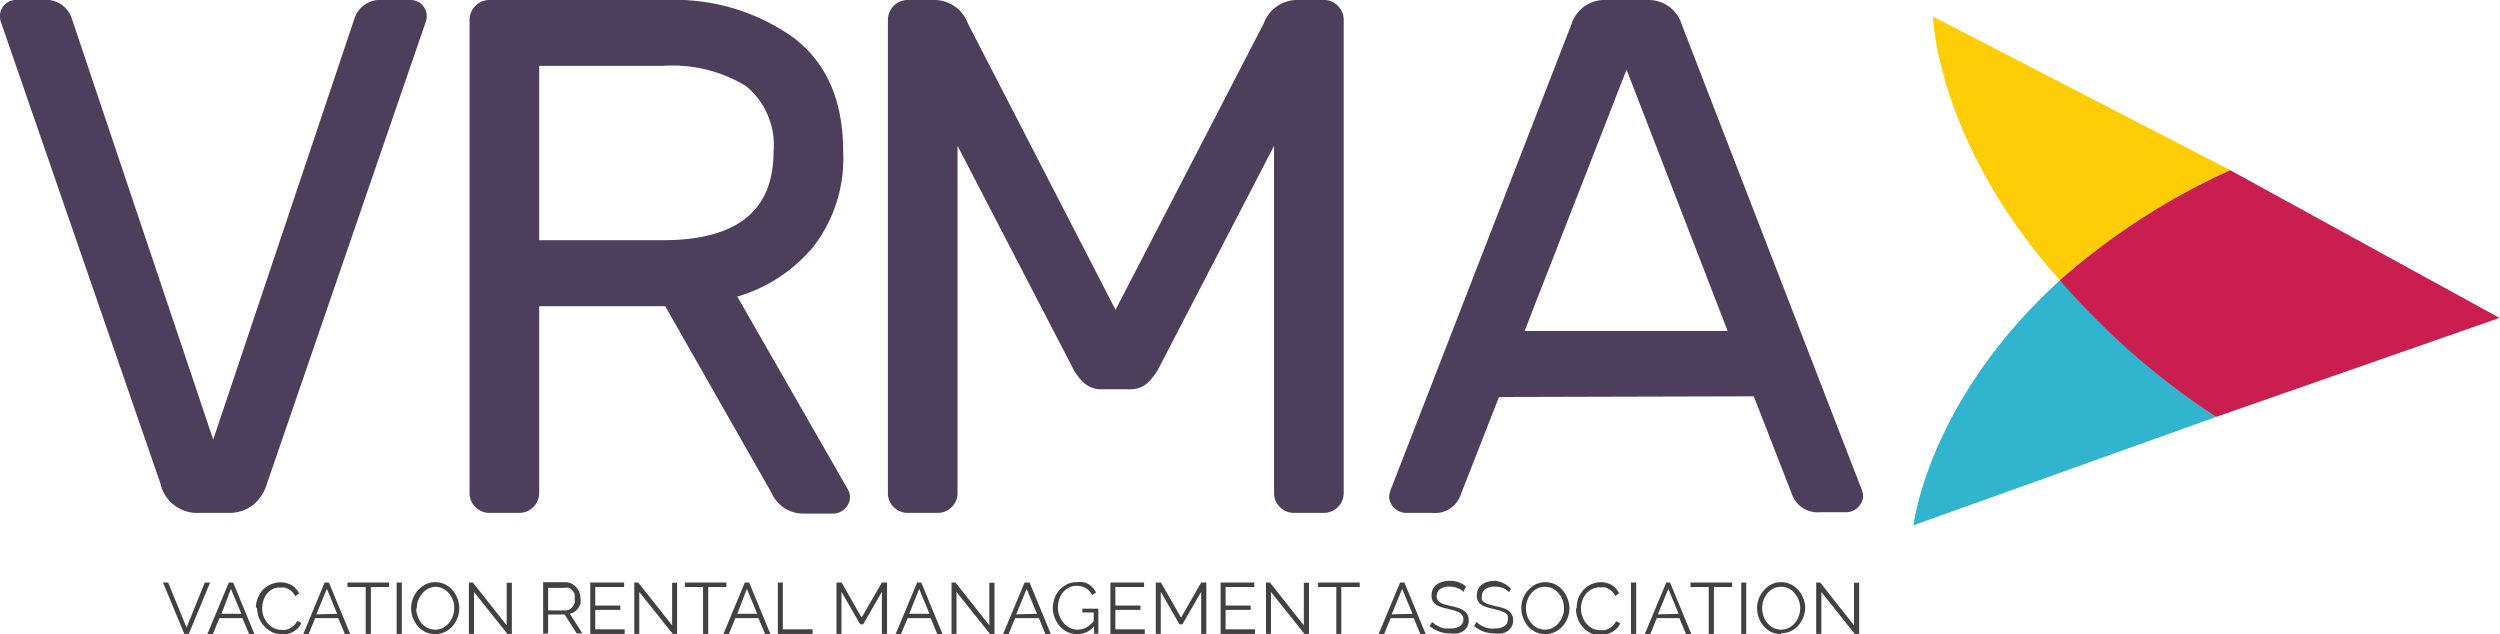 <svg xmlns="http://www.w3.org/2000/svg" width="145.4" height="36.89" viewBox="0 0 145.4 36.89"><defs><style>.cls-1{fill:#424142;}.cls-2{fill:#4d3e5b;}.cls-3{fill:#31b4cd;}.cls-4{fill:#ffcd05;}.cls-5{fill:#cb1e50;}</style></defs><title>vrma-logo</title><g id="vrma"><polygon class="cls-1" points="9.78 33.88 10.85 36.5 11.91 33.88 12.22 33.88 10.98 36.87 10.72 36.87 9.48 33.88 9.78 33.88 9.78 33.88"/><path class="cls-1" d="M16.16,43.45,15.55,42,15,43.45Zm-.73-1.82h.25l1.24,3h-.31l-.39-.93H14.88l-.38.93h-.32l1.25-3Z" transform="translate(-2.12 -7.75)"/><path class="cls-1" d="M17,43.1a1.62,1.62,0,0,1,.37-1,1.42,1.42,0,0,1,1.05-.48,1.25,1.25,0,0,1,.68.18,1.12,1.12,0,0,1,.42.47l-.23.15a.94.94,0,0,0-.18-.25.82.82,0,0,0-.22-.16.59.59,0,0,0-.24-.09l-.25,0A.88.88,0,0,0,18,42a1.08,1.08,0,0,0-.35.28,1.18,1.18,0,0,0-.21.4,1.41,1.41,0,0,0-.07.45,1.26,1.26,0,0,0,.08.47,1.33,1.33,0,0,0,.24.4,1.06,1.06,0,0,0,.35.28,1,1,0,0,0,.44.1,1.15,1.15,0,0,0,.26,0,.82.82,0,0,0,.26-.1,1.24,1.24,0,0,0,.23-.17.74.74,0,0,0,.17-.25l.25.12a.93.93,0,0,1-.2.3,1.48,1.48,0,0,1-.29.22,1.4,1.4,0,0,1-.34.13,1.48,1.48,0,0,1-.35,0,1.2,1.2,0,0,1-.57-.14,1.48,1.48,0,0,1-.44-.35,1.59,1.59,0,0,1-.29-.49,1.78,1.78,0,0,1-.1-.56Z" transform="translate(-2.12 -7.75)"/><path class="cls-1" d="M21.73,43.45,21.13,42l-.61,1.48ZM21,41.63h.25l1.24,3h-.31l-.39-.93H20.45l-.38.93h-.31l1.24-3Z" transform="translate(-2.12 -7.75)"/><polygon class="cls-1" points="22.63 34.14 21.57 34.14 21.57 36.87 21.27 36.87 21.27 34.14 20.21 34.14 20.21 33.88 22.63 33.88 22.63 34.14 22.63 34.14"/><polygon class="cls-1" points="23.07 36.87 23.07 33.88 23.37 33.88 23.37 36.87 23.07 36.87 23.07 36.87"/><path class="cls-1" d="M26.33,43.12a1.26,1.26,0,0,0,.08.47,1.41,1.41,0,0,0,.22.4,1.17,1.17,0,0,0,.35.28,1.14,1.14,0,0,0,.45.1,1,1,0,0,0,.46-.11,1.09,1.09,0,0,0,.35-.29,1.36,1.36,0,0,0,.22-.39,1.44,1.44,0,0,0,.08-.46,1.28,1.28,0,0,0-.31-.86,1.17,1.17,0,0,0-.35-.28,1,1,0,0,0-.45-.1A1,1,0,0,0,27,42a1.19,1.19,0,0,0-.34.29,1.44,1.44,0,0,0-.23.4,1.41,1.41,0,0,0-.07.45Zm1.1,1.51a1.35,1.35,0,0,1-.57-.12,1.48,1.48,0,0,1-.44-.34,1.86,1.86,0,0,1-.29-.49,1.78,1.78,0,0,1-.1-.56,1.56,1.56,0,0,1,.11-.57,1.59,1.59,0,0,1,.74-.82,1.31,1.31,0,0,1,.56-.12,1.25,1.25,0,0,1,.57.13,1.36,1.36,0,0,1,.44.35,1.64,1.64,0,0,1,.28.48,1.54,1.54,0,0,1,.1.56,1.44,1.44,0,0,1-.11.57,1.66,1.66,0,0,1-.29.48,1.31,1.31,0,0,1-1,.45Z" transform="translate(-2.12 -7.75)"/><polygon class="cls-1" points="27.57 34.43 27.57 36.87 27.27 36.87 27.27 33.88 27.5 33.88 29.47 36.37 29.47 33.89 29.77 33.89 29.77 36.87 29.51 36.87 27.57 34.43 27.57 34.43"/><path class="cls-1" d="M34,43.25h1a.48.48,0,0,0,.24-.06.43.43,0,0,0,.18-.15.78.78,0,0,0,.12-.22.69.69,0,0,0,0-.25.75.75,0,0,0,0-.26.61.61,0,0,0-.13-.22.7.7,0,0,0-.19-.15.64.64,0,0,0-.24,0H34v1.36Zm-.29,1.36v-3H35a.86.86,0,0,1,.36.08,1.18,1.18,0,0,1,.28.22,1.09,1.09,0,0,1,.18.3,1,1,0,0,1,.06.34,1.06,1.06,0,0,1,0,.31,1.15,1.15,0,0,1-.14.27.8.8,0,0,1-.21.2.64.64,0,0,1-.27.11l.73,1.15h-.33l-.7-1.1H34v1.1Z" transform="translate(-2.12 -7.75)"/><polygon class="cls-1" points="36.33 36.6 36.33 36.87 34.33 36.87 34.33 33.88 36.3 33.88 36.3 34.14 34.62 34.14 34.62 35.22 36.08 35.22 36.08 35.47 34.62 35.47 34.62 36.6 36.33 36.6 36.33 36.6"/><polygon class="cls-1" points="37.18 34.43 37.18 36.87 36.89 36.87 36.89 33.88 37.12 33.88 39.09 36.37 39.09 33.89 39.38 33.89 39.38 36.87 39.13 36.87 37.18 34.43 37.18 34.43"/><polygon class="cls-1" points="42.25 34.14 41.19 34.14 41.19 36.87 40.89 36.87 40.89 34.14 39.83 34.14 39.83 33.88 42.25 33.88 42.25 34.14 42.25 34.14"/><path class="cls-1" d="M46.16,43.45,45.56,42,45,43.45Zm-.72-1.82h.25l1.24,3h-.31l-.39-.93H44.89l-.38.93h-.32l1.25-3Z" transform="translate(-2.12 -7.75)"/><polygon class="cls-1" points="45.24 36.87 45.24 33.88 45.53 33.88 45.53 36.6 47.26 36.6 47.26 36.87 45.24 36.87 45.24 36.87"/><polygon class="cls-1" points="51.29 36.87 51.29 34.42 50.2 36.31 50.03 36.31 48.94 34.42 48.94 36.87 48.65 36.87 48.65 33.88 48.95 33.88 50.11 35.92 51.29 33.88 51.59 33.88 51.59 36.87 51.29 36.87 51.29 36.87"/><path class="cls-1" d="M56.18,43.45,55.58,42,55,43.45Zm-.72-1.82h.24l1.24,3h-.31l-.38-.93H54.91l-.39.93h-.31l1.25-3Z" transform="translate(-2.12 -7.75)"/><polygon class="cls-1" points="55.63 34.43 55.63 36.87 55.34 36.87 55.34 33.88 55.57 33.88 57.54 36.37 57.54 33.89 57.84 33.89 57.84 36.87 57.58 36.87 55.63 34.43 55.63 34.43"/><path class="cls-1" d="M62.43,43.45,61.83,42l-.61,1.48Zm-.72-1.82H62l1.24,3h-.32l-.38-.93H61.16l-.38.93h-.32l1.25-3Z" transform="translate(-2.12 -7.75)"/><path class="cls-1" d="M65.75,44.18a1.25,1.25,0,0,1-1,.45,1.16,1.16,0,0,1-.56-.13,1.34,1.34,0,0,1-.44-.34,1.51,1.51,0,0,1-.29-.49,1.5,1.5,0,0,1-.11-.55,1.8,1.8,0,0,1,.1-.57,1.59,1.59,0,0,1,.29-.49,1.81,1.81,0,0,1,.44-.33,1.26,1.26,0,0,1,.55-.12,1.62,1.62,0,0,1,.4,0,1,1,0,0,1,.32.13,1,1,0,0,1,.24.21,1.51,1.51,0,0,1,.18.26l-.23.15a1,1,0,0,0-.38-.41,1.19,1.19,0,0,0-.53-.13,1,1,0,0,0-.79.39,1.11,1.11,0,0,0-.22.4,1.43,1.43,0,0,0-.07.46,1.27,1.27,0,0,0,.08.48A1.47,1.47,0,0,0,64,44a1.31,1.31,0,0,0,.35.27,1,1,0,0,0,.45.1,1.07,1.07,0,0,0,.49-.12,1.52,1.52,0,0,0,.44-.38v-.5h-.66v-.22H66v1.46h-.25v-.43Z" transform="translate(-2.12 -7.75)"/><polygon class="cls-1" points="66.58 36.6 66.58 36.87 64.58 36.87 64.58 33.88 66.54 33.88 66.54 34.14 64.87 34.14 64.87 35.22 66.33 35.22 66.33 35.47 64.87 35.47 64.87 36.6 66.58 36.6 66.58 36.6"/><polygon class="cls-1" points="69.86 36.87 69.86 34.42 68.77 36.31 68.6 36.31 67.51 34.42 67.51 36.87 67.22 36.87 67.22 33.88 67.52 33.88 68.69 35.92 69.86 33.88 70.16 33.88 70.16 36.87 69.86 36.87 69.86 36.87"/><polygon class="cls-1" points="72.99 36.6 72.99 36.87 70.99 36.87 70.99 33.88 72.95 33.88 72.95 34.14 71.28 34.14 71.28 35.22 72.74 35.22 72.74 35.47 71.28 35.47 71.28 36.6 72.99 36.6 72.99 36.6"/><polygon class="cls-1" points="73.92 34.43 73.92 36.87 73.63 36.87 73.63 33.88 73.86 33.88 75.83 36.37 75.83 33.89 76.13 33.89 76.13 36.87 75.87 36.87 73.92 34.43 73.92 34.43"/><polygon class="cls-1" points="79.08 34.14 78.01 34.14 78.01 36.87 77.72 36.87 77.72 34.14 76.66 34.14 76.66 33.88 79.08 33.88 79.08 34.14 79.08 34.14"/><path class="cls-1" d="M84.27,43.45,83.67,42l-.61,1.48Zm-.72-1.82h.25l1.24,3h-.31l-.39-.93H83l-.38.93H82.3l1.25-3Z" transform="translate(-2.12 -7.75)"/><path class="cls-1" d="M87.25,42.19a.85.85,0,0,0-.34-.23,1.21,1.21,0,0,0-.48-.09.88.88,0,0,0-.57.15.49.49,0,0,0-.18.4.39.39,0,0,0,.2.37.72.72,0,0,0,.25.11l.38.1a3.83,3.83,0,0,1,.43.11,1.07,1.07,0,0,1,.32.16.66.66,0,0,1,.21.23.65.65,0,0,1,.07.33.8.8,0,0,1-.08.36.75.75,0,0,1-.22.25,1,1,0,0,1-.34.15,2,2,0,0,1-.44,0,1.79,1.79,0,0,1-1.19-.43l.14-.24.19.16.25.13a1.4,1.4,0,0,0,.29.09l.33,0a1.08,1.08,0,0,0,.56-.13.45.45,0,0,0,.2-.39.41.41,0,0,0-.06-.23.46.46,0,0,0-.17-.17,2,2,0,0,0-.28-.12l-.39-.1a3,3,0,0,1-.41-.11,1.05,1.05,0,0,1-.3-.15.6.6,0,0,1-.18-.21.67.67,0,0,1-.06-.3.87.87,0,0,1,.07-.37.84.84,0,0,1,.22-.27,1,1,0,0,1,.34-.16,1.44,1.44,0,0,1,.43-.06,1.47,1.47,0,0,1,.53.09,1.27,1.27,0,0,1,.42.25l-.14.24Z" transform="translate(-2.12 -7.75)"/><path class="cls-1" d="M89.88,42.19a.81.81,0,0,0-.33-.23,1.21,1.21,0,0,0-.48-.09.92.92,0,0,0-.58.15.49.49,0,0,0-.18.4.45.45,0,0,0,0,.22.36.36,0,0,0,.15.15.78.78,0,0,0,.26.11l.37.1a3.83,3.83,0,0,1,.43.11,1,1,0,0,1,.33.16.63.63,0,0,1,.2.23.65.65,0,0,1,.07.33.68.68,0,0,1-.08.36.65.65,0,0,1-.22.25.88.88,0,0,1-.34.15,2,2,0,0,1-.43,0,1.84,1.84,0,0,1-1.2-.43l.15-.24a1.06,1.06,0,0,0,.19.16,1.46,1.46,0,0,0,.25.13,1.4,1.4,0,0,0,.29.09,1.69,1.69,0,0,0,.33,0,1.06,1.06,0,0,0,.55-.13.43.43,0,0,0,.2-.39.52.52,0,0,0,0-.23.55.55,0,0,0-.17-.17l-.29-.12-.39-.1a3.44,3.44,0,0,1-.41-.11,1.05,1.05,0,0,1-.3-.15.6.6,0,0,1-.18-.21.67.67,0,0,1-.06-.3.87.87,0,0,1,.08-.37.64.64,0,0,1,.22-.27.92.92,0,0,1,.33-.16,1.49,1.49,0,0,1,.43-.06A1.45,1.45,0,0,1,90,42l-.15.24Z" transform="translate(-2.12 -7.75)"/><path class="cls-1" d="M90.87,43.12a1.5,1.5,0,0,0,.08.47,1.23,1.23,0,0,0,.23.4,1,1,0,0,0,.8.38,1,1,0,0,0,.45-.11,1,1,0,0,0,.35-.29,1.16,1.16,0,0,0,.22-.39,1.21,1.21,0,0,0,.08-.46,1.5,1.5,0,0,0-.08-.47,1.26,1.26,0,0,0-.23-.39,1.06,1.06,0,0,0-.35-.28.92.92,0,0,0-.44-.1,1,1,0,0,0-.46.1,1.11,1.11,0,0,0-.35.29,1.2,1.2,0,0,0-.22.4,1.42,1.42,0,0,0-.08.45ZM92,44.63a1.32,1.32,0,0,1-.57-.12,1.53,1.53,0,0,1-.45-.34,1.83,1.83,0,0,1-.28-.49,1.54,1.54,0,0,1-.1-.56,1.56,1.56,0,0,1,.1-.57,1.69,1.69,0,0,1,.3-.48,1.53,1.53,0,0,1,.45-.34,1.26,1.26,0,0,1,.55-.12,1.2,1.2,0,0,1,.57.13,1.36,1.36,0,0,1,.44.35,1.44,1.44,0,0,1,.28.48,1.55,1.55,0,0,1,.11.56,1.65,1.65,0,0,1-.11.57,1.5,1.5,0,0,1-.3.48,1.31,1.31,0,0,1-1,.45Z" transform="translate(-2.12 -7.75)"/><path class="cls-1" d="M93.82,43.1a1.7,1.7,0,0,1,.09-.54,1.5,1.5,0,0,1,.28-.47,1.38,1.38,0,0,1,1-.48,1.27,1.27,0,0,1,.69.18,1.16,1.16,0,0,1,.41.47l-.23.15a.92.92,0,0,0-.17-.25.82.82,0,0,0-.22-.16.58.58,0,0,0-.25-.09l-.24,0a1,1,0,0,0-.48.11,1.2,1.2,0,0,0-.35.28,1.39,1.39,0,0,0-.21.4,1.41,1.41,0,0,0-.07.45,1.27,1.27,0,0,0,.09.47,1.13,1.13,0,0,0,.23.4,1.17,1.17,0,0,0,.35.28,1,1,0,0,0,.45.1l.26,0a.87.87,0,0,0,.25-.1,1,1,0,0,0,.23-.17.94.94,0,0,0,.18-.25l.24.12a.79.79,0,0,1-.2.3,1.23,1.23,0,0,1-.29.22,1.61,1.61,0,0,1-.69.18,1.19,1.19,0,0,1-.56-.14,1.36,1.36,0,0,1-.44-.35,1.42,1.42,0,0,1-.29-.49,1.54,1.54,0,0,1-.1-.56Z" transform="translate(-2.12 -7.75)"/><polygon class="cls-1" points="94.86 36.87 94.86 33.88 95.16 33.88 95.16 36.87 94.86 36.87 94.86 36.87"/><path class="cls-1" d="M99.75,43.45,99.15,42l-.61,1.48ZM99,41.63h.25l1.24,3h-.31l-.39-.93H98.48l-.38.93h-.32l1.25-3Z" transform="translate(-2.12 -7.75)"/><polygon class="cls-1" points="100.74 34.14 99.68 34.14 99.68 36.87 99.38 36.87 99.38 34.14 98.32 34.14 98.32 33.88 100.74 33.88 100.74 34.14 100.74 34.14"/><polygon class="cls-1" points="101.27 36.87 101.27 33.88 101.56 33.88 101.56 36.87 101.27 36.87 101.27 36.87"/><path class="cls-1" d="M104.61,43.12a1.26,1.26,0,0,0,.08.47,1.2,1.2,0,0,0,.22.4,1.17,1.17,0,0,0,.35.28,1.14,1.14,0,0,0,.45.1,1,1,0,0,0,.46-.11,1.09,1.09,0,0,0,.35-.29,1.36,1.36,0,0,0,.22-.39,1.44,1.44,0,0,0,.08-.46,1.27,1.27,0,0,0-.09-.47,1.09,1.09,0,0,0-.23-.39,1,1,0,0,0-.34-.28,1,1,0,0,0-.45-.1,1,1,0,0,0-.46.1,1.39,1.39,0,0,0-.35.29,1.71,1.71,0,0,0-.22.4,1.41,1.41,0,0,0-.07.45Zm1.1,1.51a1.32,1.32,0,0,1-.57-.12,1.48,1.48,0,0,1-.44-.34,1.63,1.63,0,0,1-.29-.49,1.78,1.78,0,0,1-.1-.56,1.56,1.56,0,0,1,.11-.57,1.59,1.59,0,0,1,.74-.82,1.3,1.3,0,0,1,.55-.12,1.2,1.2,0,0,1,.57.13,1.4,1.4,0,0,1,.45.35,1.64,1.64,0,0,1,.28.48,1.54,1.54,0,0,1,.1.56,1.63,1.63,0,0,1-.4,1,1.41,1.41,0,0,1-.44.33,1.34,1.34,0,0,1-.56.12Z" transform="translate(-2.12 -7.75)"/><polygon class="cls-1" points="105.93 34.43 105.93 36.87 105.63 36.87 105.63 33.88 105.86 33.88 107.83 36.37 107.83 33.89 108.13 33.89 108.13 36.87 107.87 36.87 105.93 34.43 105.93 34.43"/><path class="cls-2" d="M24.4,7.75H26a.93.93,0,0,1,.66.27.94.94,0,0,1,.28.66,1.07,1.07,0,0,1-.09.43l-9.2,26.76a2.52,2.52,0,0,1-.83,1.26,2.26,2.26,0,0,1-1.43.45H13.66a2.18,2.18,0,0,1-2.21-1.71L2.2,9.11a1.06,1.06,0,0,1-.08-.43.92.92,0,0,1,.93-.93H4.63A1.57,1.57,0,0,1,6.29,8.81l8.23,24.51L22.74,8.81A1.58,1.58,0,0,1,24.4,7.75Z" transform="translate(-2.12 -7.75)"/><path class="cls-2" d="M40.68,21.72c4.29,0,6.43-1.71,6.43-5.15a4.43,4.43,0,0,0-1.61-3.82,8.22,8.22,0,0,0-4.82-1.17h-7.2V21.72ZM48.27,9.94c1.93,1.47,2.89,3.67,2.89,6.63A8.42,8.42,0,0,1,49.5,22,9,9,0,0,1,45,25l6.43,11.21a1,1,0,0,1,.13.47,1,1,0,0,1-.94.94H48.82A2,2,0,0,1,47,36.43L40.81,25.56H33.48V36.43a1.16,1.16,0,0,1-1.15,1.15H30.58a1.14,1.14,0,0,1-.81-.34,1.1,1.1,0,0,1-.34-.81V8.9a1.16,1.16,0,0,1,1.15-1.15H40.89a11.91,11.91,0,0,1,7.38,2.19Z" transform="translate(-2.12 -7.75)"/><path class="cls-2" d="M75.62,9.11A2.08,2.08,0,0,1,77.5,7.75h1.62a1.1,1.1,0,0,1,.81.34,1.14,1.14,0,0,1,.34.81V36.43a1.16,1.16,0,0,1-1.15,1.15H77.37a1.14,1.14,0,0,1-.81-.34,1.1,1.1,0,0,1-.34-.81V16.23L69.57,29.05a3.38,3.38,0,0,1-.74,1,1.51,1.51,0,0,1-1,.34H66.2a1.5,1.5,0,0,1-1-.34,3.07,3.07,0,0,1-.74-1L57.81,16.23v20.2a1.1,1.1,0,0,1-.34.81,1.14,1.14,0,0,1-.81.34H54.91a1.14,1.14,0,0,1-.81-.34,1.1,1.1,0,0,1-.34-.81V8.9a1.16,1.16,0,0,1,1.15-1.15h1.62a2.08,2.08,0,0,1,1.88,1.36L67,25.77,75.62,9.11Z" transform="translate(-2.12 -7.75)"/><path class="cls-2" d="M102.6,27,96.72,11.8,90.79,27ZM89.3,30.84l-2.22,5.67a1.58,1.58,0,0,1-1.66,1.07H83.85a1,1,0,0,1-.94-.94,1.73,1.73,0,0,1,.17-.6L93.52,9.15a2,2,0,0,1,1.92-1.4H98a2,2,0,0,1,1.92,1.4L110.31,36a1.73,1.73,0,0,1,.17.6,1,1,0,0,1-.94.94H108a1.59,1.59,0,0,1-1.67-1.07l-2.21-5.67Z" transform="translate(-2.12 -7.75)"/><path class="cls-3" d="M121.93,24.05c-7.7,7-8.52,14.25-8.52,14.25L131,32a43.47,43.47,0,0,1-9-8Z" transform="translate(-2.12 -7.75)"/><path class="cls-4" d="M114.54,8.71s.19,7.28,7.38,15.34a40.51,40.51,0,0,1,9.91-6.4L114.54,8.71Z" transform="translate(-2.12 -7.75)"/><path class="cls-5" d="M147.51,26.25l-15.68-8.6a39.84,39.84,0,0,0-9.91,6.4A44.2,44.2,0,0,0,131,32l16.52-5.77Z" transform="translate(-2.12 -7.75)"/></g></svg>